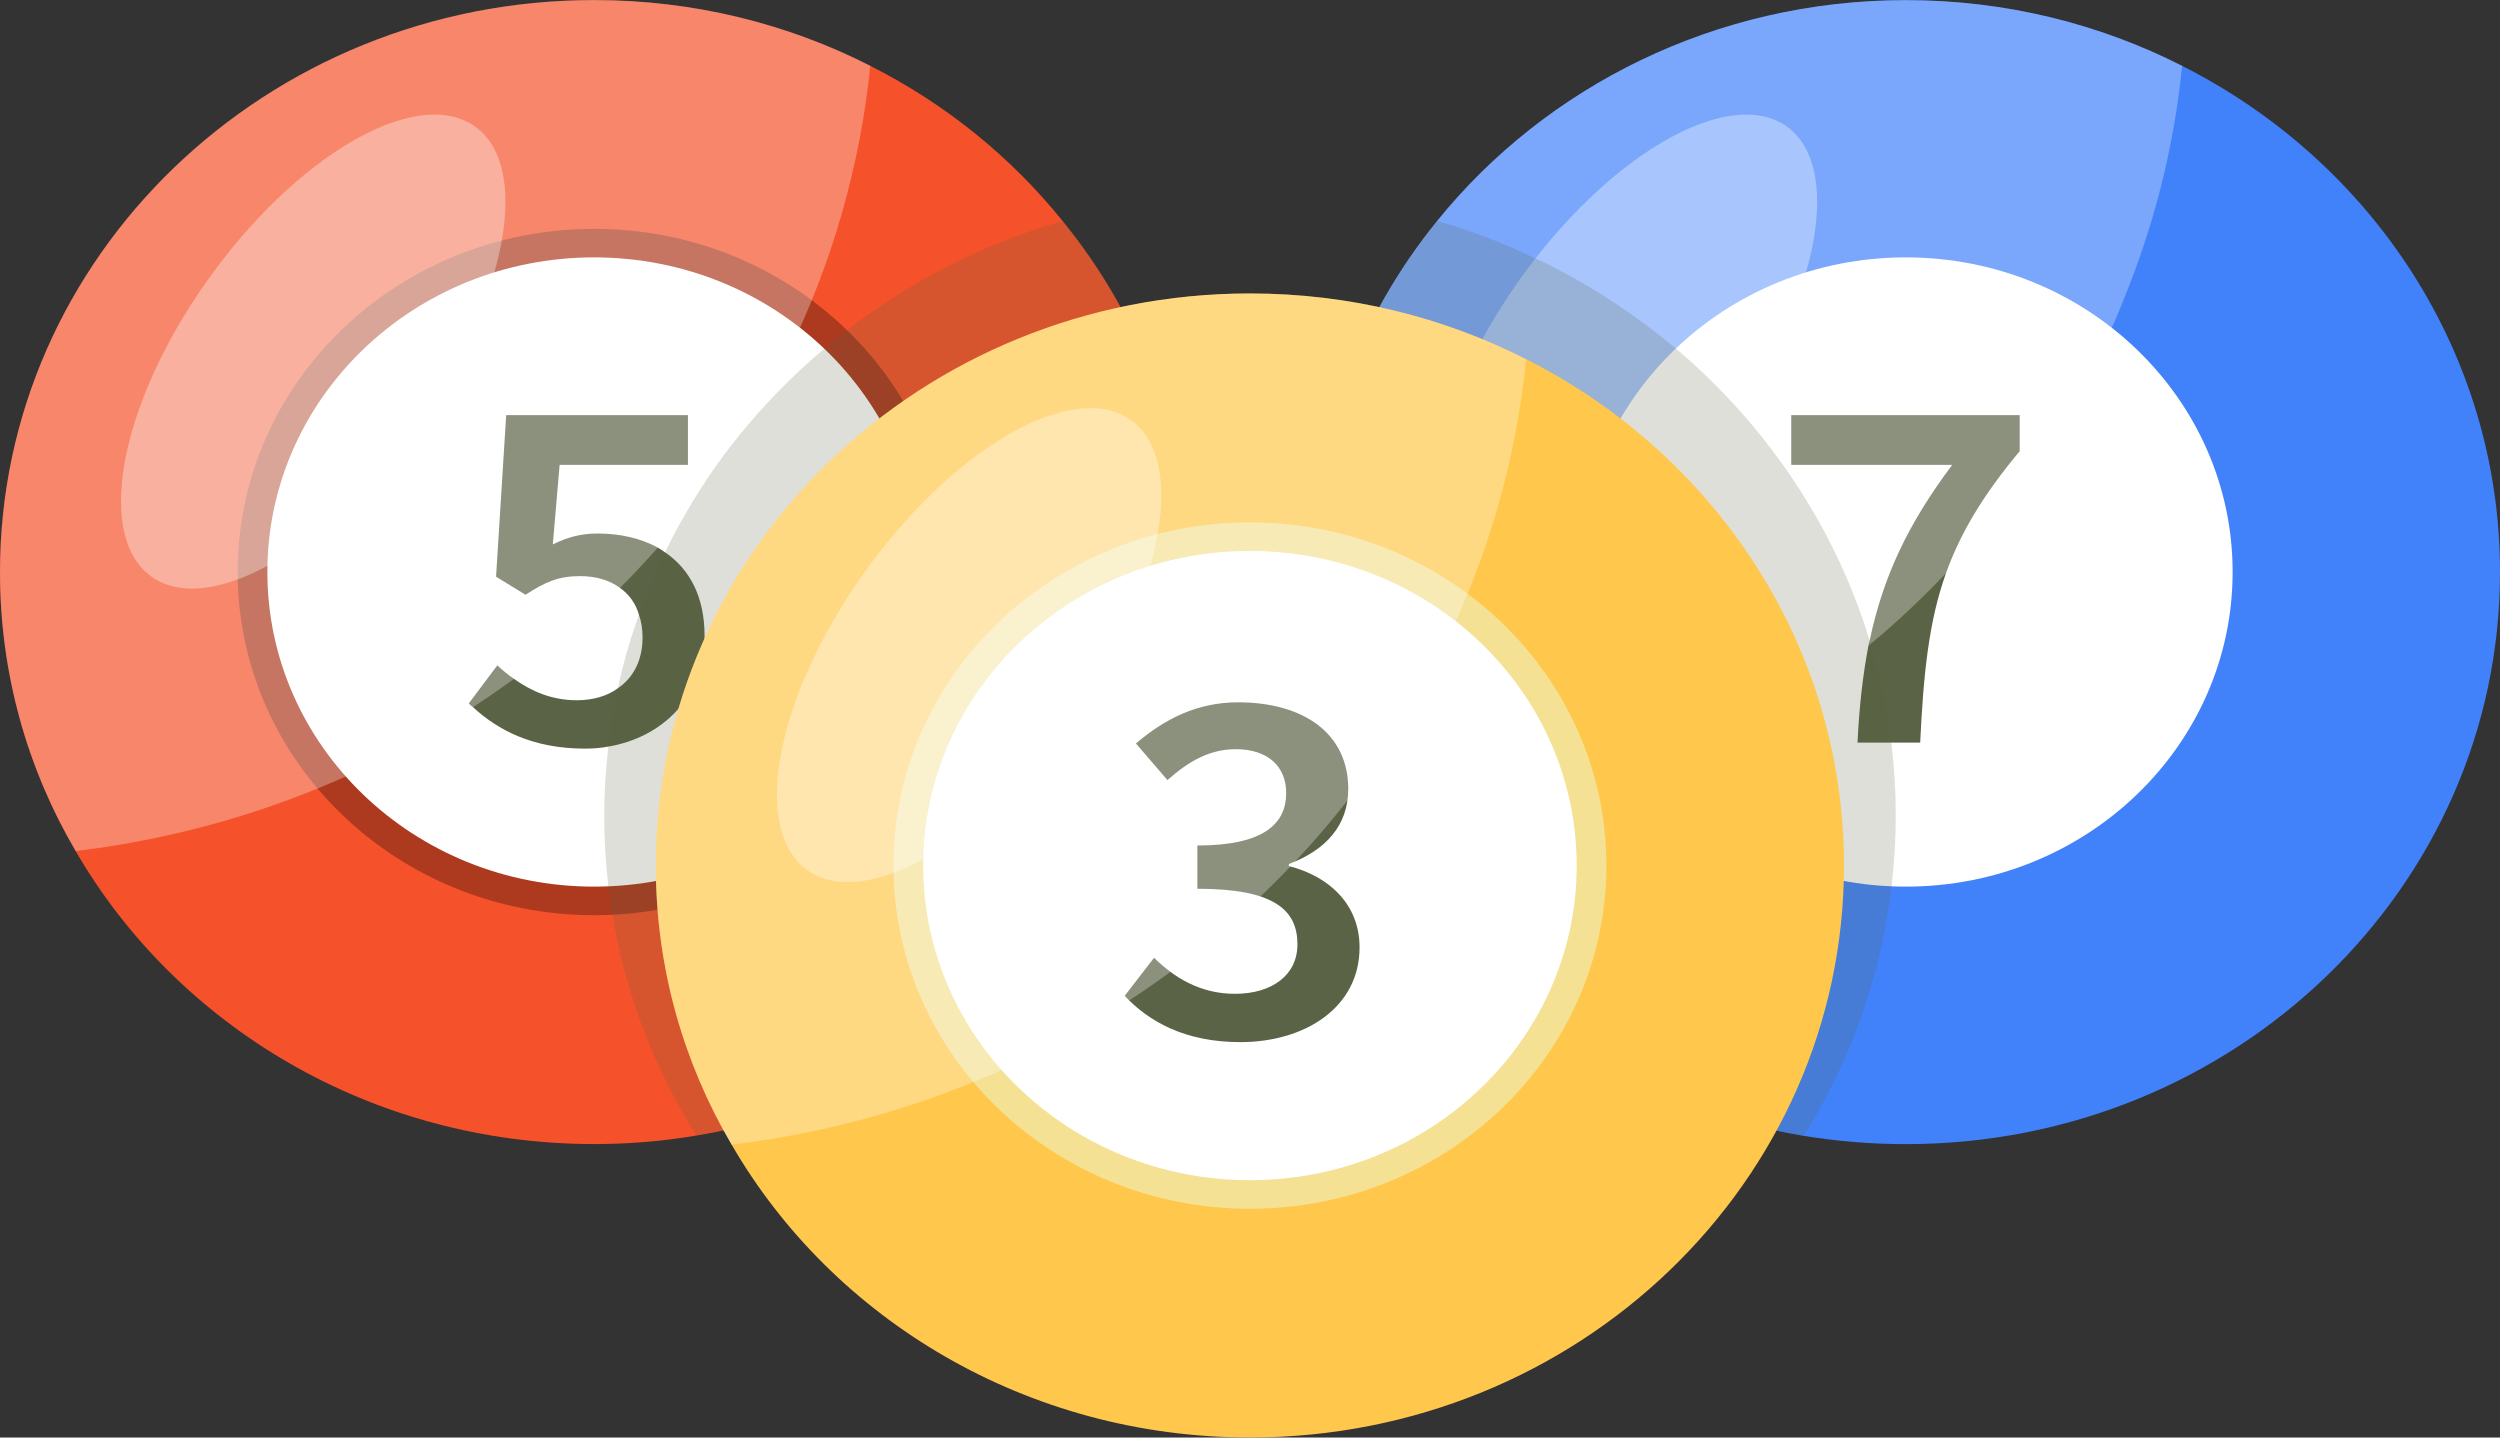 <svg width="40" height="23" viewBox="0 0 40 23" fill="none" xmlns="http://www.w3.org/2000/svg">
<rect x="0" y="0" width="40" height="23" fill="#333333" stroke="none"/>
<path d="M19.012 9.154C19.012 13.67 15.613 17.422 11.145 18.168C10.614 18.259 10.067 18.305 9.506 18.305C5.94 18.305 2.833 16.416 1.212 13.62C0.438 12.302 0 10.778 0 9.154C0 4.102 4.259 0.002 9.506 0.002C11.102 0.002 12.605 0.381 13.925 1.054C15.132 1.663 16.178 2.514 17 3.534C18.265 5.086 19.012 7.035 19.012 9.154Z" fill="#F5522B"/>
<path d="M15.21 9.152C15.21 12.185 12.656 14.643 9.506 14.643C6.356 14.643 3.803 12.185 3.803 9.152C3.803 6.12 6.355 3.662 9.506 3.662C12.655 3.662 15.21 6.12 15.21 9.152Z" fill="#AD3A1E"/>
<path d="M14.735 9.152C14.735 11.932 12.393 14.186 9.506 14.186C6.618 14.186 4.278 11.932 4.278 9.152C4.278 6.372 6.618 4.118 9.506 4.118C12.393 4.119 14.735 6.373 14.735 9.152Z" fill="white"/>
<path d="M10.642 8.838C10.603 8.811 10.565 8.784 10.522 8.76C10.246 8.61 9.915 8.536 9.562 8.536C9.282 8.536 9.074 8.6 8.845 8.71L8.954 7.438H11.007V6.642H8.099L7.937 9.227L8.408 9.516C8.73 9.31 8.93 9.218 9.282 9.218C9.534 9.218 9.752 9.282 9.919 9.406C10.062 9.507 10.172 9.653 10.223 9.836C10.262 9.946 10.281 10.065 10.281 10.198C10.281 10.569 10.129 10.847 9.886 11.012C9.71 11.141 9.481 11.204 9.229 11.204C8.827 11.204 8.498 11.058 8.223 10.861C8.127 10.797 8.042 10.724 7.957 10.646L7.5 11.255C7.524 11.278 7.543 11.296 7.567 11.314C7.966 11.681 8.523 11.978 9.358 11.978C9.486 11.978 9.61 11.969 9.733 11.945C10.575 11.804 11.273 11.172 11.273 10.175C11.274 9.539 11.027 9.099 10.642 8.838Z" fill="#5A6345"/>
<g opacity="0.3">
<path d="M13.925 1.053C13.26 7.587 7.946 12.808 1.212 13.617C0.436 12.3 0 10.776 0 9.152C0 4.1 4.258 0 9.504 0C11.102 0 12.604 0.38 13.925 1.053Z" fill="white"/>
</g>
<g opacity="0.35">
<path d="M6.722 6.743C5.309 8.744 3.4 9.865 2.455 9.248C1.511 8.631 1.891 6.509 3.303 4.508C4.716 2.507 6.624 1.386 7.569 2.003C8.512 2.619 8.132 4.742 6.722 6.743Z" fill="white"/>
</g>
<path d="M40 9.155C40 14.21 35.745 18.306 30.493 18.306C29.938 18.306 29.391 18.26 28.86 18.174C25.992 17.693 23.569 15.982 22.201 13.62C21.425 12.302 20.989 10.778 20.989 9.155C20.989 7.035 21.735 5.086 22.994 3.535C24.734 1.384 27.447 0.002 30.494 0.002C32.09 0.002 33.593 0.382 34.914 1.054C37.942 2.583 40 5.64 40 9.155Z" fill="#4182FB"/>
<path d="M36.197 9.152C36.197 12.185 33.644 14.643 30.493 14.643C27.343 14.643 24.79 12.185 24.79 9.152C24.79 6.12 27.343 3.662 30.493 3.662C33.643 3.662 36.197 6.12 36.197 9.152Z" fill="#4182FB"/>
<path d="M35.722 9.152C35.722 11.932 33.381 14.186 30.494 14.186C27.606 14.186 25.265 11.932 25.265 9.152C25.265 6.372 27.606 4.118 30.494 4.118C33.381 4.119 35.722 6.373 35.722 9.152Z" fill="white"/>
<path d="M28.66 6.642V7.438H31.235C30.522 8.39 30.129 9.231 29.915 10.247C29.905 10.275 29.9 10.303 29.895 10.33C29.805 10.802 29.748 11.305 29.72 11.882H30.723C30.776 10.774 30.861 9.941 31.135 9.173C31.369 8.523 31.73 7.919 32.315 7.219V6.642H28.66V6.642Z" fill="#5A6345"/>
<g opacity="0.3">
<path d="M34.914 1.054C34.783 2.368 34.458 3.626 33.974 4.802C33.917 4.953 33.855 5.1 33.788 5.241C33.136 6.696 32.235 8.023 31.135 9.172C30.756 9.57 30.357 9.95 29.93 10.302C29.919 10.312 29.906 10.321 29.895 10.33C28.883 11.172 27.747 11.876 26.521 12.426C26.374 12.494 26.221 12.558 26.07 12.618C24.852 13.116 23.556 13.46 22.202 13.62C21.426 12.301 20.99 10.778 20.99 9.154C20.99 7.035 21.736 5.086 22.995 3.534C24.735 1.384 27.448 0.002 30.495 0.002C32.09 0.002 33.593 0.382 34.914 1.054Z" fill="white"/>
</g>
<g opacity="0.35">
<path d="M27.709 6.743C26.296 8.744 24.386 9.865 23.442 9.248C22.5 8.631 22.879 6.509 24.29 4.508C25.702 2.507 27.613 1.386 28.557 2.003C29.499 2.619 29.119 4.742 27.709 6.743Z" fill="white"/>
</g>
<path opacity="0.2" d="M17 3.535C18.265 5.086 19.012 7.035 19.012 9.154C19.012 13.671 15.613 17.423 11.146 18.168C11.089 18.082 11.036 17.995 10.984 17.908C10.4 16.915 9.991 15.807 9.801 14.636C9.773 14.485 9.753 14.334 9.734 14.183C9.692 13.812 9.667 13.437 9.667 13.053C9.667 12.678 9.692 12.307 9.734 11.945C9.768 11.63 9.82 11.318 9.886 11.012C9.972 10.61 10.086 10.216 10.223 9.835C10.343 9.492 10.48 9.163 10.642 8.838C10.732 8.641 10.832 8.454 10.942 8.266C11.246 7.726 11.602 7.223 12.006 6.751C12.368 6.33 12.762 5.937 13.189 5.58C13.308 5.475 13.433 5.374 13.555 5.282C14.567 4.501 15.731 3.901 17 3.535Z" fill="#5A6345"/>
<path opacity="0.2" d="M30.332 13.053C30.332 13.437 30.308 13.812 30.265 14.183C30.246 14.334 30.229 14.486 30.199 14.636C29.99 15.913 29.524 17.107 28.86 18.174C25.992 17.693 23.569 15.982 22.201 13.62C21.425 12.302 20.989 10.778 20.989 9.154C20.989 7.035 21.735 5.086 22.994 3.535C23.541 3.691 24.068 3.892 24.571 4.139C24.648 4.172 24.729 4.208 24.806 4.249C25.384 4.542 25.936 4.889 26.445 5.283C26.568 5.379 26.691 5.475 26.815 5.576C27.176 5.886 27.519 6.216 27.832 6.568C28.778 7.626 29.496 8.875 29.914 10.247C29.919 10.266 29.929 10.284 29.929 10.303C30.085 10.811 30.193 11.341 30.261 11.882C30.308 12.266 30.332 12.654 30.332 13.053Z" fill="#5A6345"/>
<path d="M29.504 13.848C29.504 18.904 25.25 23 19.999 23C16.435 23 13.325 21.11 11.706 18.314C10.931 16.996 10.493 15.472 10.493 13.848C10.493 8.796 14.752 4.695 19.999 4.695C21.596 4.695 23.097 5.076 24.42 5.748C27.446 7.277 29.504 10.334 29.504 13.848Z" fill="#FFC84D"/>
<path d="M25.702 13.849C25.702 16.882 23.148 19.34 19.999 19.34C16.849 19.34 14.295 16.881 14.295 13.849C14.295 10.816 16.849 8.358 19.999 8.358C23.148 8.358 25.702 10.816 25.702 13.849Z" fill="#F4E194"/>
<path d="M25.227 13.849C25.227 16.629 22.887 18.883 19.999 18.883C17.112 18.883 14.771 16.629 14.771 13.849C14.771 11.069 17.112 8.815 19.999 8.815C22.887 8.816 25.227 11.069 25.227 13.849Z" fill="white"/>
<path d="M18.465 15.324C18.791 15.646 19.209 15.901 19.758 15.901C20.348 15.901 20.759 15.605 20.759 15.11C20.759 14.566 20.399 14.22 19.158 14.22V13.528C20.228 13.528 20.579 13.174 20.579 12.688C20.579 12.252 20.272 11.987 19.774 11.987C19.347 11.987 19.014 12.185 18.679 12.481L18.175 11.896C18.636 11.501 19.158 11.237 19.809 11.237C20.853 11.237 21.572 11.732 21.572 12.622C21.572 13.206 21.213 13.602 20.622 13.824V13.857C21.264 14.021 21.753 14.467 21.753 15.159C21.753 16.114 20.888 16.674 19.844 16.674C18.962 16.674 18.38 16.345 17.995 15.933L18.465 15.324Z" fill="#5A6345"/>
<g opacity="0.3">
<path d="M24.419 5.749C23.754 12.283 18.441 17.504 11.705 18.314C10.93 16.997 10.492 15.472 10.492 13.848C10.492 8.796 14.752 4.696 19.999 4.696C21.596 4.696 23.097 5.076 24.419 5.749Z" fill="white"/>
</g>
<g opacity="0.35">
<path d="M17.214 11.44C15.802 13.44 13.893 14.562 12.95 13.944C12.005 13.328 12.385 11.205 13.798 9.204C15.209 7.203 17.119 6.082 18.063 6.699C19.006 7.316 18.627 9.439 17.214 11.44Z" fill="white"/>
</g>
</svg>
